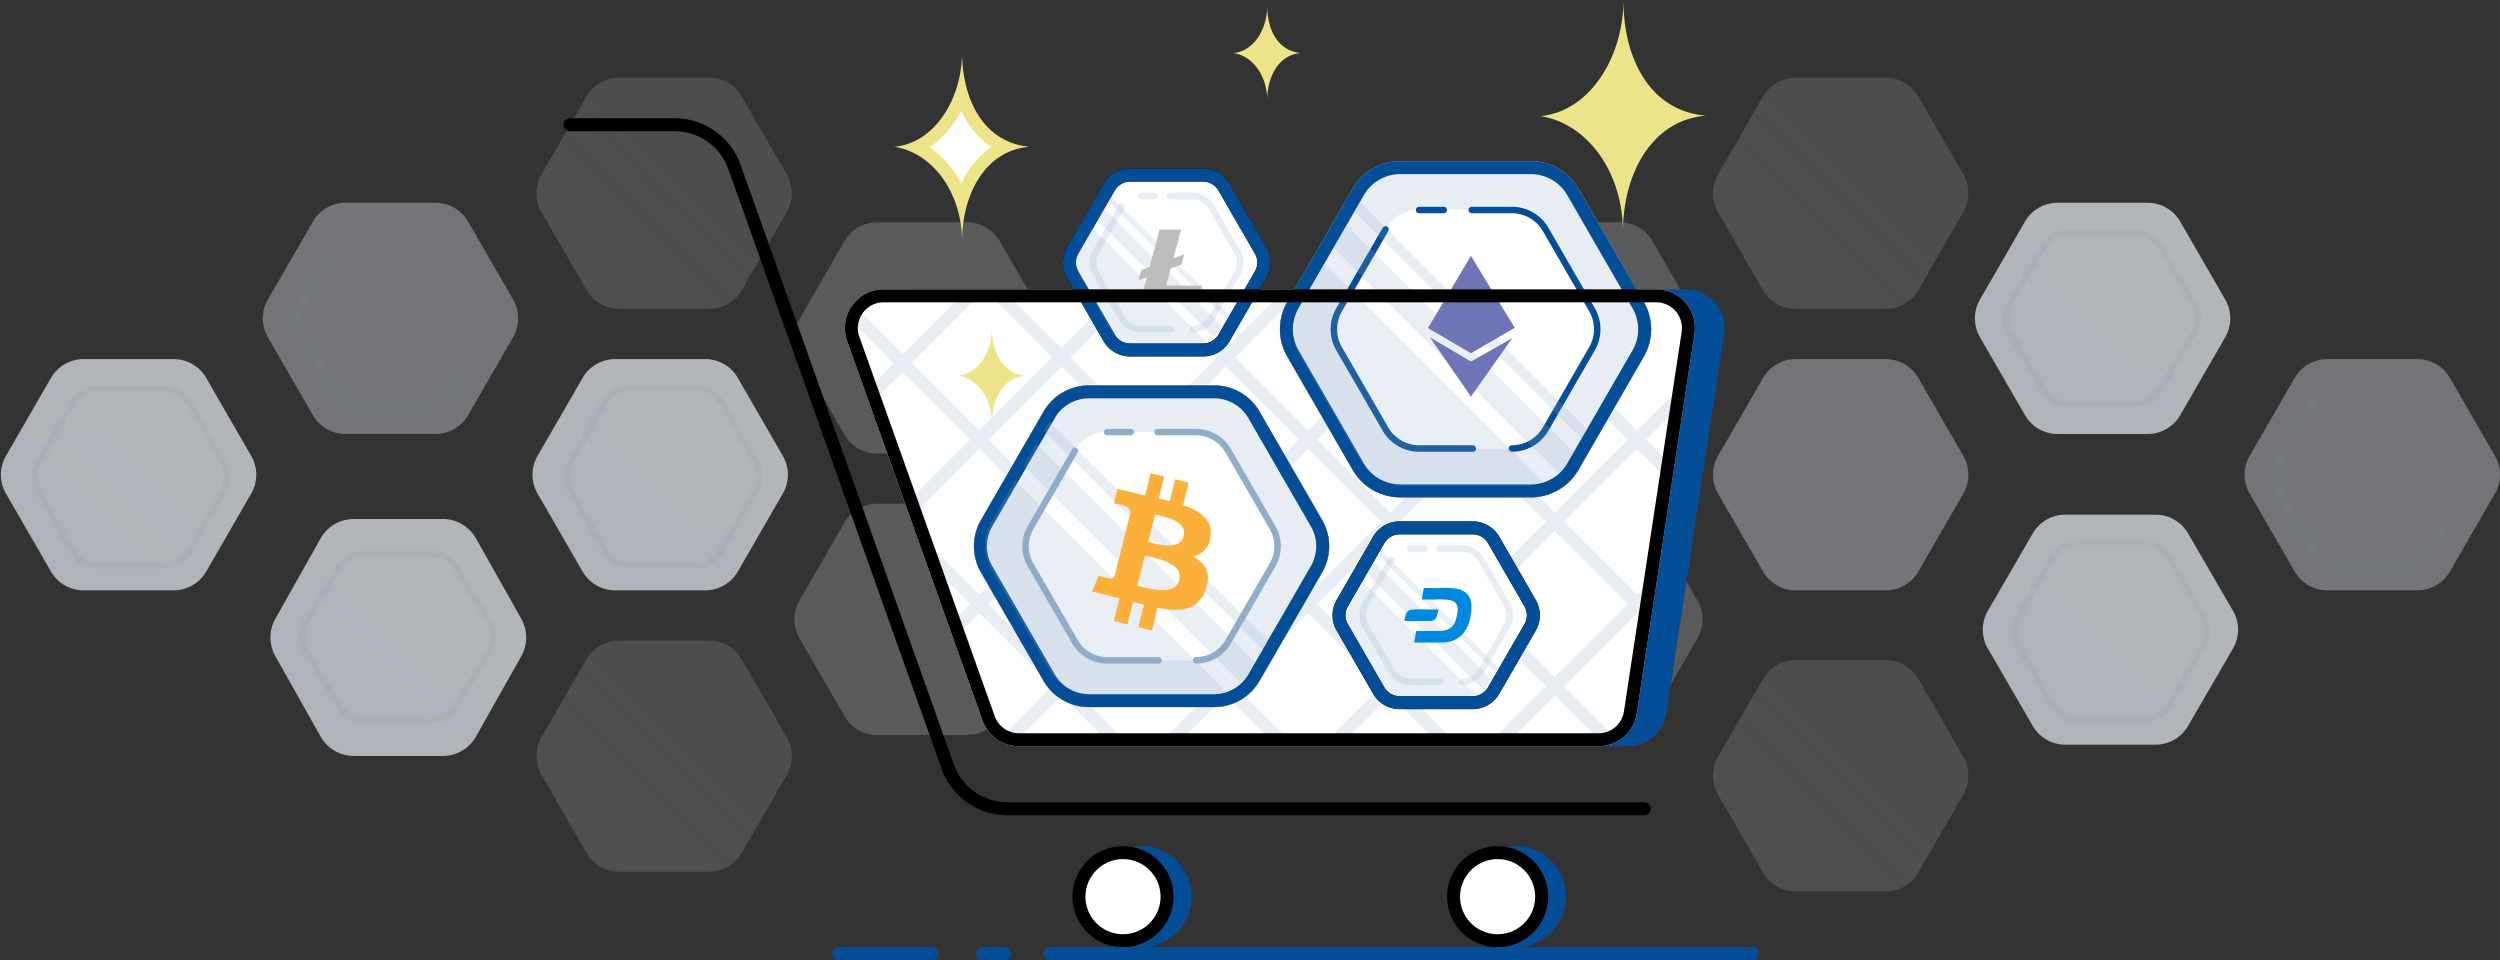 <svg xmlns="http://www.w3.org/2000/svg" viewBox="0 0 385.912 148.203"><rect x="0" y="0" width="385.912" height="148.203" fill="#333333" stroke="none"/><defs><clipPath id="a"><path d="M291.12 55.863H277.4a5.74 5.74 0 00-4.972 2.87l-6.86 11.883a5.74 5.74 0 000 5.74l6.86 11.883a5.74 5.74 0 004.972 2.87h13.72a5.74 5.74 0 004.972-2.87l6.86-11.882a5.74 5.74 0 000-5.74l-6.86-11.883a5.74 5.74 0 00-4.972-2.87z" fill="none"/></clipPath></defs><g style="isolation:isolate"><g opacity=".7"><path d="M332.74 79.445h-13.93a5.798 5.798 0 00-5.015 2.887l-6.939 11.956a5.798 5.798 0 000 5.821l6.939 11.956a5.798 5.798 0 005.015 2.887h13.93a5.798 5.798 0 005.015-2.887l6.939-11.956a5.798 5.798 0 000-5.821l-6.939-11.956a5.798 5.798 0 00-5.015-2.887z" fill="#e8edf4"/><path d="M291.088 55.434h-13.895a5.814 5.814 0 00-5.035 2.907l-6.948 12.034a5.814 5.814 0 000 5.813l6.948 12.034a5.814 5.814 0 005.035 2.907h13.895a5.814 5.814 0 005.035-2.907l6.947-12.034a5.814 5.814 0 000-5.813l-6.947-12.034a5.814 5.814 0 00-5.035-2.907z" fill="#e8edf4" opacity=".5"/><path d="M291.088 11.99h-13.895a5.814 5.814 0 00-5.035 2.906L265.21 26.93a5.814 5.814 0 000 5.813l6.948 12.034a5.814 5.814 0 005.035 2.907h13.895a5.814 5.814 0 005.035-2.907l6.947-12.034a5.814 5.814 0 000-5.813l-6.947-12.034a5.814 5.814 0 00-5.035-2.907zm0 89.906h-13.895a5.814 5.814 0 00-5.035 2.907l-6.948 12.033a5.814 5.814 0 000 5.814l6.948 12.034a5.814 5.814 0 005.035 2.906h13.895a5.814 5.814 0 005.035-2.906l6.947-12.034a5.814 5.814 0 000-5.814l-6.947-12.033a5.814 5.814 0 00-5.035-2.907zM109.464 11.99H95.57a5.814 5.814 0 00-5.035 2.906L83.587 26.93a5.814 5.814 0 000 5.813l6.947 12.034a5.814 5.814 0 005.035 2.907h13.895a5.814 5.814 0 005.035-2.907l6.947-12.034a5.814 5.814 0 000-5.813L114.5 14.896a5.814 5.814 0 00-5.035-2.907zm0 86.89H95.57a5.814 5.814 0 00-5.035 2.906l-6.947 12.033a5.814 5.814 0 000 5.814l6.947 12.034a5.814 5.814 0 005.035 2.906h13.895a5.814 5.814 0 005.035-2.906l6.947-12.034a5.814 5.814 0 000-5.814l-6.947-12.033a5.814 5.814 0 00-5.035-2.907z" fill="#e8edf4" opacity=".2"/><path d="M149.289 77.76h-13.896a5.814 5.814 0 00-5.034 2.907L123.41 92.7a5.814 5.814 0 000 5.814l6.948 12.034a5.814 5.814 0 005.034 2.906h13.896a5.814 5.814 0 005.034-2.906l6.948-12.034a5.814 5.814 0 000-5.814l-6.948-12.033a5.814 5.814 0 00-5.034-2.907zm0-43.445h-13.896a5.814 5.814 0 00-5.034 2.907l-6.948 12.034a5.814 5.814 0 000 5.813l6.948 12.034a5.814 5.814 0 005.034 2.907h13.896a5.814 5.814 0 005.034-2.907l6.948-12.034a5.814 5.814 0 000-5.813l-6.948-12.034a5.814 5.814 0 00-5.034-2.907zM250.057 77.76H236.16a5.814 5.814 0 00-5.034 2.907L224.179 92.7a5.814 5.814 0 000 5.814l6.948 12.034a5.814 5.814 0 005.034 2.906h13.896a5.814 5.814 0 005.034-2.906l6.948-12.034a5.814 5.814 0 000-5.814l-6.948-12.033a5.814 5.814 0 00-5.034-2.907zm0-43.445H236.16a5.814 5.814 0 00-5.034 2.907l-6.948 12.034a5.814 5.814 0 000 5.813l6.948 12.034a5.814 5.814 0 005.034 2.907h13.896a5.814 5.814 0 005.034-2.907l6.948-12.034a5.814 5.814 0 000-5.813l-6.948-12.034a5.814 5.814 0 00-5.034-2.907z" fill="#e8edf4" opacity=".3"/><path d="M331.516 31.298H317.62a5.814 5.814 0 00-5.034 2.907l-6.948 12.034a5.814 5.814 0 000 5.813l6.948 12.034a5.814 5.814 0 005.034 2.907h13.896a5.814 5.814 0 005.034-2.907l6.948-12.034a5.814 5.814 0 000-5.813l-6.948-12.034a5.814 5.814 0 00-5.034-2.907z" fill="#e8edf4"/><path d="M373.15 55.434h-13.895a5.814 5.814 0 00-5.035 2.907l-6.947 12.034a5.814 5.814 0 000 5.813l6.947 12.034a5.814 5.814 0 005.035 2.907h13.895a5.814 5.814 0 005.035-2.907l6.948-12.034a5.814 5.814 0 000-5.813l-6.948-12.034a5.814 5.814 0 00-5.035-2.907z" fill="#e8edf4" opacity=".5"/><path d="M68.35 80.115H54.62a5.885 5.885 0 00-5.127 2.996l-6.988 12.402a5.885 5.885 0 000 5.778l6.988 12.402a5.885 5.885 0 005.127 2.996h13.73a5.885 5.885 0 005.127-2.996l6.989-12.402a5.885 5.885 0 000-5.778l-6.989-12.402a5.885 5.885 0 00-5.126-2.996zM26.798 55.434H12.903a5.814 5.814 0 00-5.035 2.907L.921 70.375a5.814 5.814 0 000 5.813l6.947 12.034a5.814 5.814 0 005.035 2.907h13.895a5.814 5.814 0 005.035-2.907l6.947-12.034a5.814 5.814 0 000-5.813L31.833 58.34a5.814 5.814 0 00-5.035-2.907z" fill="#e8edf4"/><path d="M67.226 31.298H53.331a5.814 5.814 0 00-5.035 2.907l-6.948 12.034a5.814 5.814 0 000 5.813l6.948 12.034a5.814 5.814 0 005.035 2.907h13.895a5.814 5.814 0 005.035-2.907l6.947-12.034a5.814 5.814 0 000-5.813l-6.947-12.034a5.814 5.814 0 00-5.035-2.907z" fill="#e8edf4" opacity=".5"/><path d="M108.86 55.434H94.966a5.814 5.814 0 00-5.034 2.907l-6.948 12.034a5.814 5.814 0 000 5.813l6.948 12.034a5.814 5.814 0 005.034 2.907h13.896a5.814 5.814 0 005.034-2.907l6.948-12.034a5.814 5.814 0 000-5.813l-6.948-12.034a5.814 5.814 0 00-5.034-2.907z" fill="#e8edf4"/><path d="M329.732 62.818h-10.58a4.86 4.86 0 01-4.167-2.382l-5.21-8.84a4.84 4.84 0 010-4.914l5.21-8.84a4.86 4.86 0 014.168-2.382h10.58a4.857 4.857 0 014.167 2.381l5.211 8.841a4.842 4.842 0 010 4.913l-5.211 8.841a4.857 4.857 0 01-4.168 2.382zm-10.58-26.358a3.853 3.853 0 00-3.306 1.89l-5.21 8.84a3.839 3.839 0 000 3.897l5.21 8.841a3.853 3.853 0 003.307 1.89h10.58a3.852 3.852 0 003.305-1.89l5.212-8.84a3.841 3.841 0 000-3.898l-5.212-8.84a3.852 3.852 0 00-3.306-1.89zm52.102 51.248H360.85a4.924 4.924 0 01-4.27-2.483l-5.256-9.231a4.937 4.937 0 010-4.862l5.256-9.23a4.922 4.922 0 014.27-2.482h10.404a4.923 4.923 0 014.27 2.482l5.255 9.23a4.937 4.937 0 010 4.862l-5.255 9.231a4.925 4.925 0 01-4.27 2.483zM360.85 60.42a3.921 3.921 0 00-3.401 1.976l-5.255 9.23a3.933 3.933 0 000 3.874l5.255 9.231a3.922 3.922 0 003.4 1.977h10.405a3.924 3.924 0 003.401-1.977l5.255-9.231a3.933 3.933 0 000-3.873l-5.255-9.23a3.922 3.922 0 00-3.4-1.977zm-29.816 51.15h-10.419a4.919 4.919 0 01-4.261-2.474l-5.252-9.198a4.924 4.924 0 010-4.866l5.252-9.198a4.919 4.919 0 014.261-2.475h10.419a4.917 4.917 0 014.261 2.475l5.252 9.198a4.927 4.927 0 010 4.866l-5.252 9.198a4.917 4.917 0 01-4.261 2.475zm-10.419-27.21a3.916 3.916 0 00-3.393 1.97l-5.252 9.199a3.92 3.92 0 000 3.874l5.252 9.198a3.916 3.916 0 003.393 1.97h10.419a3.915 3.915 0 003.393-1.97l5.252-9.198a3.923 3.923 0 000-3.874l-5.252-9.198a3.915 3.915 0 00-3.393-1.971zM66.046 62.818h-10.58a4.857 4.857 0 01-4.167-2.382l-5.211-8.84a4.84 4.84 0 010-4.914l5.211-8.84a4.857 4.857 0 014.167-2.382h10.58a4.857 4.857 0 014.167 2.381l5.212 8.841a4.84 4.84 0 010 4.913l-5.212 8.841a4.857 4.857 0 01-4.167 2.382zM55.466 36.46a3.852 3.852 0 00-3.306 1.89l-5.211 8.84a3.84 3.84 0 000 3.897l5.211 8.841a3.852 3.852 0 003.307 1.89h10.579a3.852 3.852 0 003.306-1.89l5.211-8.84a3.839 3.839 0 000-3.898l-5.211-8.84a3.852 3.852 0 00-3.306-1.89zm52.102 51.248H97.164a4.925 4.925 0 01-4.27-2.483l-5.256-9.231a4.934 4.934 0 010-4.862l5.255-9.23a4.924 4.924 0 014.27-2.482h10.405a4.922 4.922 0 014.27 2.482l5.255 9.23a4.937 4.937 0 010 4.862l-5.255 9.231a4.924 4.924 0 01-4.27 2.483zM97.164 60.42a3.923 3.923 0 00-3.402 1.976l-5.254 9.23a3.93 3.93 0 000 3.874l5.254 9.231a3.924 3.924 0 003.402 1.977h10.404a3.922 3.922 0 003.4-1.977l5.256-9.231a3.933 3.933 0 000-3.873l-5.256-9.23a3.921 3.921 0 00-3.4-1.977zm-71.761 27.4H15a4.922 4.922 0 01-4.27-2.483l-5.256-9.234a4.937 4.937 0 010-4.861l5.256-9.234A4.922 4.922 0 0115 59.525h10.403a4.924 4.924 0 014.271 2.483l5.255 9.234a4.936 4.936 0 010 4.861l-5.255 9.234a4.924 4.924 0 01-4.271 2.484zM15 60.526a3.921 3.921 0 00-3.401 1.978l-5.256 9.233a3.933 3.933 0 000 3.873l5.256 9.234A3.921 3.921 0 0015 86.821h10.403a3.923 3.923 0 003.402-1.978l5.255-9.234a3.933 3.933 0 000-3.873l-5.255-9.233a3.923 3.923 0 00-3.402-1.978zm51.736 51.044H56.007a4.802 4.802 0 01-4.08-2.294l-5.171-8.516a4.756 4.756 0 010-4.956l5.172-8.514a4.802 4.802 0 014.079-2.295h10.729a4.801 4.801 0 014.078 2.295l5.173 8.514a4.758 4.758 0 010 4.956l-5.173 8.516a4.801 4.801 0 01-4.078 2.295zM56.007 85.996a3.795 3.795 0 00-3.225 1.814l-5.172 8.515a3.76 3.76 0 000 3.917l5.172 8.515a3.796 3.796 0 003.225 1.815h10.729a3.795 3.795 0 003.224-1.815l5.173-8.515a3.762 3.762 0 000-3.917L69.96 87.81a3.795 3.795 0 00-3.224-1.814z" fill="#91adcc" opacity=".1"/><g clip-path="url(#a)" fill="#91adcc" opacity=".05"><path d="M266.395 63.892l29.73 29.731L285.9 103.85l-29.73-29.731zm3.435-3.436l29.732 29.731-2.055 2.055-29.731-29.731zm2.06-2.058l29.73 29.73-.854.855-29.73-29.731z"/></g><path d="M.78 70.458a5.816 5.816 0 000 5.816l6.95 12.04a5.816 5.816 0 005.037 2.907h13.9a5.803 5.803 0 002.119-.406L3.579 65.608zm3.824-6.625l25.914 25.915a5.795 5.795 0 001.187-1.435l.564-.978-26.141-26.14zm3.051-5.283l-.634 1.097 26.141 26.141.634-1.097L7.655 58.55zm34.892 37.21a5.816 5.816 0 000 5.817l6.95 12.039a5.816 5.816 0 005.037 2.907h13.901a5.803 5.803 0 002.118-.406L45.347 90.911zm3.825-6.624l25.914 25.914a5.796 5.796 0 001.186-1.434l.564-.978-26.14-26.141zm3.05-5.284l-.634 1.097 26.142 26.142.633-1.098-26.141-26.141zm-7.899-37.766a5.816 5.816 0 000 5.816l6.951 12.04a5.816 5.816 0 005.037 2.907h13.9a5.803 5.803 0 002.119-.406L44.323 41.236zm3.825-6.625l25.915 25.915a5.796 5.796 0 001.186-1.435l.564-.978-26.14-26.14zm3.051-5.283l-.634 1.097 26.142 26.141.633-1.097-26.141-26.141zm34.427 36.187a5.816 5.816 0 000 5.816l6.95 12.04a5.816 5.816 0 005.037 2.907h13.901a5.803 5.803 0 002.118-.406L85.626 65.515zm3.824-6.625l25.915 25.915a5.796 5.796 0 001.186-1.435l.564-.978-26.14-26.14zm3.051-5.283l-.634 1.097 26.142 26.141.633-1.097-26.141-26.141zm-6.038 55.024a5.816 5.816 0 000 5.817l6.95 12.038a5.816 5.816 0 005.037 2.908h13.901a5.803 5.803 0 002.118-.406l-25.206-25.206zm3.825-6.624l25.914 25.914a5.796 5.796 0 001.186-1.435l.565-.977-26.141-26.142zm3.05-5.284l-.633 1.097 26.141 26.142.634-1.098-26.142-26.141zM83.663 26.97a5.816 5.816 0 000 5.816l6.95 12.039a5.816 5.816 0 005.037 2.908h13.901a5.803 5.803 0 002.118-.406L86.463 22.12zm3.825-6.625l25.914 25.915a5.796 5.796 0 001.186-1.435l.565-.978-26.141-26.141zm3.05-5.284l-.633 1.098L116.046 42.3l.634-1.097-26.142-26.142zm174.594 101.796a5.816 5.816 0 000 5.816l6.95 12.04a5.816 5.816 0 005.038 2.907h13.9a5.803 5.803 0 002.119-.406l-25.207-25.207zm3.825-6.625l25.914 25.915a5.796 5.796 0 001.187-1.435l.564-.978-26.141-26.14zm3.051-5.283l-.634 1.097 26.141 26.141.634-1.097-26.141-26.141zm-6.876-34.557a5.816 5.816 0 000 5.816l6.95 12.04a5.816 5.816 0 005.038 2.907h13.9a5.803 5.803 0 002.119-.406l-25.207-25.207zm3.825-6.625l25.914 25.915a5.796 5.796 0 001.187-1.435l.564-.978-26.141-26.14zm3.051-5.283l-.634 1.097 26.141 26.141.634-1.097-26.141-26.141zm-6.876-31.487a5.816 5.816 0 000 5.816l6.95 12.039a5.816 5.816 0 005.038 2.908h13.9a5.803 5.803 0 002.119-.406l-25.207-25.207zm3.825-6.625l25.914 25.915a5.796 5.796 0 001.187-1.435l.564-.978-26.141-26.141zm3.051-5.284l-.634 1.098 26.141 26.141.634-1.097-26.141-26.142zm33.729 31.304a5.816 5.816 0 000 5.816l6.95 12.04a5.816 5.816 0 005.037 2.907h13.901a5.803 5.803 0 002.118-.406l-25.206-25.207zm3.825-6.625l25.914 25.915a5.796 5.796 0 001.186-1.435l.565-.978-26.141-26.14zm3.05-5.283l-.633 1.097 26.141 26.141.634-1.097-26.142-26.141zm-5.898 59.769a5.816 5.816 0 000 5.816l6.95 12.039a5.816 5.816 0 005.037 2.908h13.901a5.803 5.803 0 002.118-.407l-25.206-25.206zm3.824-6.625l25.915 25.914a5.796 5.796 0 001.186-1.434l.564-.978-26.14-26.141zm3.051-5.284l-.634 1.097 26.142 26.142.633-1.098-26.141-26.141zm33.59-11.952a5.816 5.816 0 000 5.816l6.95 12.04a5.816 5.816 0 005.037 2.907h13.901a5.803 5.803 0 002.118-.406L349.98 65.542zm3.824-6.625l25.915 25.915a5.796 5.796 0 001.186-1.435l.564-.978-26.14-26.14zm3.051-5.283l-.634 1.097 26.142 26.141.633-1.097-26.141-26.141z" opacity=".05" fill="#91adcc"/></g><path d="M251.325 115.192h-89.444a5.98 5.98 0 01-5.633-3.97l-20.895-58.566a5.98 5.98 0 015.633-7.99h119.25a5.98 5.98 0 015.913 6.88l-8.912 58.566a5.98 5.98 0 01-5.912 5.08z" fill="#044e97"/><path d="M246.744 115.192H157.3a5.98 5.98 0 01-5.633-3.97l-20.895-58.566a5.98 5.98 0 015.632-7.99h119.251a5.98 5.98 0 015.913 6.88l-8.912 58.566a5.98 5.98 0 01-5.912 5.08z" fill="#fff"/><path d="M139.355 57.468l10.397 10.397-9.439 9.438.744 2.085 10.109-10.11 11.278 11.279-11.278 11.278-8.813-8.814 1.569 4.397 5.83 5.83-2.764 2.765.744 2.084 3.434-3.434 11.278 11.277-7.862 7.862a5.898 5.898 0 001.985.843l7.29-7.29 7.453 7.451h2.828l-8.866-8.866 11.278-11.278 11.278 11.278-8.866 8.866h2.828l7.452-7.451 7.452 7.451h2.828l-8.866-8.866 11.278-11.277 11.278 11.278-8.866 8.865h2.828l7.452-7.451 7.451 7.451h2.828l-8.865-8.865 11.278-11.278 11.278 11.277-8.866 8.866h2.828l7.452-7.451 7.357 7.357a5.883 5.883 0 002.047-.781l-7.99-7.99 11.278-11.279 1.54 1.54.374-2.454-.5-.5.679-.678.507-3.336-2.6 2.6-11.278-11.278L252.7 69.28l4.893 4.892.374-2.454-3.852-3.852 5.234-5.235.508-3.335-7.156 7.156-11.278-11.278 10.12-10.121h-2.827l-8.707 8.707-8.707-8.707h-2.828l10.12 10.12-11.277 11.279-11.278-11.279 10.12-10.12h-2.828l-8.706 8.706-8.707-8.706h-2.828l10.12 10.12-11.277 11.278-11.278-11.277 10.12-10.121h-2.827l-8.707 8.707-8.707-8.707h-2.828l10.121 10.12-11.278 11.279-11.278-11.279 10.12-10.12h-2.828l-8.706 8.706-8.707-8.706h-2.828l10.12 10.12-11.277 11.279-10.397-10.397 11.002-11.002h-2.828l-9.588 9.588-7.026-7.027a5.943 5.943 0 00-.876 1.953l6.488 6.488-3.84 3.84.744 2.084zm24.503 47.058L152.58 93.25l11.278-11.278 11.278 11.277zm25.384 0l-11.278-11.278 11.278-11.277 11.278 11.278zm25.384 0L203.348 93.25l11.278-11.278 11.278 11.278zm36.662-11.278l-11.278 11.278-11.278-11.277L240.01 81.97zM240.01 56.587l11.277 11.278-11.277 11.277-11.278-11.277zm-1.414 23.97l-11.278 11.278-11.278-11.278 11.278-11.278zm-23.97-23.97l11.278 11.278-11.278 11.278-11.278-11.279zm-1.414 23.97l-11.278 11.278-11.278-11.279 11.278-11.278zm-23.97-23.97l11.278 11.277-11.279 11.278-11.277-11.277zm-1.415 23.97L176.55 91.833l-11.278-11.277 11.278-11.278zm-23.969-23.97l11.278 11.278-11.278 11.278-11.278-11.278z" fill="#e8edf4"/><path d="M168.096 108.146a7.108 7.108 0 01-6.138-3.544l-9.665-16.74a7.11 7.11 0 010-7.088l9.665-16.74a7.107 7.107 0 016.138-3.543h19.33a7.106 7.106 0 016.138 3.543l9.665 16.74a7.107 7.107 0 010 7.088l-9.665 16.74a7.107 7.107 0 01-6.138 3.544z" fill="#fff"/><path d="M187.426 61.49a6.104 6.104 0 015.272 3.044l9.665 16.74a6.104 6.104 0 010 6.088l-9.665 16.74a6.105 6.105 0 01-5.272 3.044h-19.33a6.104 6.104 0 01-5.272-3.044l-9.665-16.74a6.104 6.104 0 010-6.087l9.665-16.741a6.104 6.104 0 015.272-3.044h19.33m0-2h-19.33a8.087 8.087 0 00-7.004 4.044l-9.665 16.74a8.087 8.087 0 000 8.088l9.665 16.74a8.087 8.087 0 007.004 4.044h19.33a8.088 8.088 0 007.004-4.044l9.665-16.74a8.088 8.088 0 000-8.088l-9.665-16.74a8.088 8.088 0 00-7.004-4.044z"/><path d="M204.095 80.275l-9.665-16.74a8.088 8.088 0 00-7.004-4.045h-19.33a8.088 8.088 0 00-7.004 4.044l-9.665 16.74a8.087 8.087 0 000 8.088l9.665 16.74a8.088 8.088 0 007.004 4.044h19.33a8.088 8.088 0 007.004-4.044l9.665-16.74a8.087 8.087 0 000-8.087zm-7.605 6.92L189.616 99.1a5.752 5.752 0 01-4.981 2.876h-13.747a5.752 5.752 0 01-4.982-2.876l-6.873-11.906a5.752 5.752 0 010-5.752l6.873-11.905a5.752 5.752 0 014.982-2.876h13.747a5.752 5.752 0 014.981 2.876l6.874 11.905a5.752 5.752 0 010 5.752z" fill="#e8edf4"/><path d="M174.54 67.204h-3.636a.5.5 0 010-1h3.635a.5.5 0 010 1zm10.078 35.229a.5.5 0 010-1 5.253 5.253 0 004.536-2.619l6.857-11.877a5.252 5.252 0 000-5.237l-6.857-11.877a5.253 5.253 0 00-4.536-2.62h-5.935a.5.5 0 010-1h5.935a6.256 6.256 0 015.403 3.12l6.857 11.877a6.254 6.254 0 010 6.237l-6.857 11.877a6.256 6.256 0 01-5.403 3.12zm-5.786 0h-7.928a6.255 6.255 0 01-5.402-3.119l-6.857-11.877a6.254 6.254 0 010-6.237l6.857-11.877a.5.5 0 01.866.5L159.511 81.7a5.252 5.252 0 000 5.237l6.857 11.877a5.252 5.252 0 004.536 2.62h7.928a.5.5 0 010 1z" fill="#91adcc"/><path d="M187.426 61.49a6.104 6.104 0 015.272 3.044l9.665 16.74a6.104 6.104 0 010 6.088l-9.665 16.74a6.105 6.105 0 01-5.272 3.044h-19.33a6.104 6.104 0 01-5.272-3.044l-9.665-16.74a6.104 6.104 0 010-6.087l9.665-16.741a6.104 6.104 0 015.272-3.044h19.33m0-2h-19.33a8.087 8.087 0 00-7.004 4.044l-9.665 16.74a8.087 8.087 0 000 8.088l9.665 16.74a8.087 8.087 0 007.004 4.044h19.33a8.088 8.088 0 007.004-4.044l9.665-16.74a8.088 8.088 0 000-8.088l-9.665-16.74a8.088 8.088 0 00-7.004-4.044z" fill="#044e97"/><path d="M153.059 80.453a7.516 7.516 0 000 7.516l8.982 15.557a7.516 7.516 0 006.509 3.758h17.964a7.5 7.5 0 002.737-.525l-32.574-32.574zm4.943-8.562l33.488 33.49a7.49 7.49 0 001.533-1.855l.73-1.263L159.97 68.48zm3.942-6.828l-.819 1.418 33.782 33.783.819-1.419-33.782-33.782z" opacity=".2" fill="#91adcc"/><path d="M186.86 82.809c.382-2.552-1.56-3.923-4.217-4.839l.862-3.456-2.104-.524-.84 3.365a89.482 89.482 0 00-1.684-.396l.845-3.388-2.103-.524-.862 3.455a72.406 72.406 0 01-1.343-.316l.002-.01-2.901-.725-.56 2.247s1.56.357 1.527.38a1.12 1.12 0 01.981 1.223l-.982 3.938a1.896 1.896 0 01.22.07l-.223-.055-1.376 5.516a.766.766 0 01-.964.5c.02.03-1.53-.383-1.53-.383l-1.044 2.41 2.738.682c.51.128 1.008.261 1.5.387l-.87 3.496 2.1.524.862-3.46c.575.157 1.132.3 1.677.437l-.859 3.442 2.104.524.87-3.489c3.588.68 6.286.405 7.421-2.839.915-2.612-.046-4.12-1.933-5.103a3.356 3.356 0 002.686-3.09zm-4.807 6.74c-.65 2.612-5.048 1.2-6.475.846l1.156-4.632c1.426.357 5.999 1.062 5.32 3.786zm.651-6.778c-.593 2.377-4.255 1.169-5.442.873l1.048-4.2c1.187.295 5.012.848 4.394 3.327z" fill="#fbb03b"/><path d="M216.13 75.771a7.471 7.471 0 01-6.453-3.725l-10.1-17.494a7.472 7.472 0 010-7.452l10.1-17.493a7.471 7.471 0 016.453-3.726h20.2a7.471 7.471 0 016.452 3.726l10.1 17.493a7.472 7.472 0 010 7.452l-10.1 17.494a7.471 7.471 0 01-6.452 3.725z" fill="#fff"/><path d="M236.33 26.881a6.47 6.47 0 015.587 3.226l10.1 17.494a6.47 6.47 0 010 6.451l-10.1 17.494a6.47 6.47 0 01-5.587 3.225h-20.2a6.469 6.469 0 01-5.587-3.225l-10.1-17.494a6.47 6.47 0 010-6.451l10.1-17.494a6.468 6.468 0 015.587-3.226h20.2m0-2h-20.2a8.45 8.45 0 00-7.32 4.226l-10.1 17.494a8.451 8.451 0 000 8.451l10.1 17.494a8.451 8.451 0 007.32 4.225h20.2a8.452 8.452 0 007.319-4.225l10.1-17.494a8.451 8.451 0 000-8.451l-10.1-17.494a8.451 8.451 0 00-7.32-4.226z"/><path d="M253.749 46.6l-10.1-17.493a8.451 8.451 0 00-7.32-4.226h-20.2a8.451 8.451 0 00-7.318 4.226l-10.1 17.494a8.451 8.451 0 000 8.451l10.1 17.494a8.451 8.451 0 007.319 4.225h20.2a8.451 8.451 0 007.319-4.225l10.1-17.494a8.451 8.451 0 000-8.451zm-7.948 7.232l-7.183 12.44a6.01 6.01 0 01-5.205 3.006h-14.366a6.01 6.01 0 01-5.206-3.005l-7.182-12.441a6.01 6.01 0 010-6.01l7.182-12.442a6.01 6.01 0 015.206-3.005h14.366a6.01 6.01 0 015.205 3.005l7.182 12.44a6.01 6.01 0 010 6.01z" fill="#e8edf4"/><path d="M222.863 32.92h-3.799a.5.5 0 010-1h3.799a.5.5 0 010 1zm10.532 36.814a.5.5 0 010-1 5.512 5.512 0 004.76-2.748l7.166-12.411a5.51 5.51 0 000-5.496l-7.166-12.411a5.51 5.51 0 00-4.76-2.748h-6.202a.5.5 0 010-1h6.202a6.514 6.514 0 015.626 3.248l7.166 12.41a6.514 6.514 0 010 6.497l-7.166 12.41a6.515 6.515 0 01-5.626 3.249zm-6.046 0h-8.285a6.515 6.515 0 01-5.626-3.248l-7.165-12.411a6.514 6.514 0 010-6.496l7.165-12.411a.5.5 0 01.866.5l-7.165 12.41a5.51 5.51 0 000 5.497l7.165 12.41a5.512 5.512 0 004.76 2.749h8.285a.5.5 0 110 1z" fill="#044e97"/><path d="M236.33 26.881a6.47 6.47 0 015.587 3.226l10.1 17.494a6.47 6.47 0 010 6.451l-10.1 17.494a6.47 6.47 0 01-5.587 3.225h-20.2a6.469 6.469 0 01-5.587-3.225l-10.1-17.494a6.47 6.47 0 010-6.451l10.1-17.494a6.468 6.468 0 015.587-3.226h20.2m0-2h-20.2a8.45 8.45 0 00-7.32 4.226l-10.1 17.494a8.451 8.451 0 000 8.451l10.1 17.494a8.451 8.451 0 007.32 4.225h20.2a8.452 8.452 0 007.319-4.225l10.1-17.494a8.451 8.451 0 000-8.451l-10.1-17.494a8.451 8.451 0 00-7.32-4.226z" fill="#044e97"/><path d="M200.677 47.134a7.794 7.794 0 000 7.794l9.315 16.134a7.794 7.794 0 006.75 3.897h18.629a7.777 7.777 0 002.838-.545l-33.78-33.78zm5.126-8.878l34.728 34.728a7.767 7.767 0 001.59-1.922l.756-1.31-35.032-35.033zm4.088-7.081l-.849 1.471 35.032 35.032.849-1.47-35.032-35.033z" opacity=".2" fill="#91adcc"/><path fill="#6d75b6" d="M220.736 52.078l6.323 9.14 6.38-9.014-6.38 3.599-6.323-3.725z"/><path fill="#6d75b6" d="M233.826 50.599l-6.767-11.1-6.635 11.136 6.635 3.89 6.767-3.926z"/><path d="M216.057 108.463a3.73 3.73 0 01-3.221-1.86l-5.641-9.77a3.729 3.729 0 010-3.72l5.64-9.77a3.728 3.728 0 013.222-1.86h11.281a3.73 3.73 0 013.222 1.86l5.64 9.77a3.73 3.73 0 010 3.72l-5.64 9.77a3.731 3.731 0 01-3.222 1.86z" fill="#fff"/><path d="M227.338 82.483a2.727 2.727 0 012.356 1.36l5.64 9.77a2.727 2.727 0 010 2.72l-5.64 9.77a2.727 2.727 0 01-2.356 1.36h-11.281a2.728 2.728 0 01-2.356-1.36l-5.64-9.77a2.728 2.728 0 010-2.72l5.64-9.77a2.728 2.728 0 012.356-1.36h11.281m0-2h-11.281a4.72 4.72 0 00-4.088 2.36l-5.64 9.77a4.72 4.72 0 000 4.72l5.64 9.77a4.72 4.72 0 004.088 2.36h11.281a4.72 4.72 0 004.088-2.36l5.64-9.77a4.72 4.72 0 000-4.72l-5.64-9.77a4.72 4.72 0 00-4.088-2.36z"/><path d="M217.686 85.197a.5.5 0 010-1l2.12-.002h.001a.5.5 0 010 1l-2.12.002zm8.024 20.553a.5.5 0 01-.001-1 2.858 2.858 0 002.466-1.427l3.995-6.936a2.857 2.857 0 00-.003-2.848l-4.009-6.928a2.857 2.857 0 00-2.465-1.422h-.003l-3.464.003a.5.5 0 010-1l3.463-.003h.004a3.858 3.858 0 013.33 1.922l4.01 6.928a3.857 3.857 0 01.003 3.847l-3.995 6.936a3.859 3.859 0 01-3.331 1.928zm-8.007.007a3.86 3.86 0 01-3.332-1.921l-4.008-6.928a3.855 3.855 0 01-.004-3.848l3.995-6.936a.5.5 0 11.866.5l-3.995 6.935a2.854 2.854 0 00.003 2.848l4.009 6.929a2.859 2.859 0 002.466 1.421h.002l4.627-.004a.5.5 0 01.001 1l-4.627.004z" fill="#e8edf4"/><path d="M227.338 82.483a2.727 2.727 0 012.356 1.36l5.64 9.77a2.727 2.727 0 010 2.72l-5.64 9.77a2.727 2.727 0 01-2.356 1.36h-11.281a2.728 2.728 0 01-2.356-1.36l-5.64-9.77a2.728 2.728 0 010-2.72l5.64-9.77a2.728 2.728 0 012.356-1.36h11.281m0-2h-11.281a4.72 4.72 0 00-4.088 2.36l-5.64 9.77a4.72 4.72 0 000 4.72l5.64 9.77a4.72 4.72 0 004.088 2.36h11.281a4.72 4.72 0 004.088-2.36l5.64-9.77a4.72 4.72 0 000-4.72l-5.64-9.77a4.72 4.72 0 00-4.088-2.36z" fill="#044e97"/><path d="M208.502 93.2a4.001 4.001 0 000 4.002l4.781 8.281a4 4 0 003.465 2h9.563a3.992 3.992 0 001.457-.279l-17.34-17.34zm2.631-4.557l17.827 17.827a3.987 3.987 0 00.816-.987l.388-.672-17.983-17.983zm2.098-3.634l-.436.754 17.983 17.983.436-.755-17.983-17.982z" opacity=".2" fill="#91adcc"/><path d="M218.297 99.177c0-.01.308-1.77.308-1.77s3.89-.004 4.055-.03a4.03 4.03 0 00.873-.238 1.25 1.25 0 00.179-.092.758.758 0 01.121-.067.463.463 0 00.096-.07.464.464 0 01.095-.072.675.675 0 00.122-.115 4.29 4.29 0 01.154-.159.162.162 0 00.045-.062.169.169 0 01.038-.057 2.812 2.812 0 00.246-.467.999.999 0 01.06-.169 1.699 1.699 0 00.078-.243 7.41 7.41 0 01.081-.341c.28-1.092.215-1.768-.207-2.182a1.635 1.635 0 00-.743-.386 10.31 10.31 0 00-2.43-.1 71.115 71.115 0 01-1.986-.028c-.014-.012.3-1.763.3-1.763l2.298.01a10.924 10.924 0 012.843.118 3.291 3.291 0 01.538.15 3.046 3.046 0 01.558.272.289.289 0 00.08.05 2.485 2.485 0 01.424.378 2.149 2.149 0 01.26.355 3.255 3.255 0 01.251.65 2.891 2.891 0 01.1 1.025 4.356 4.356 0 01-.045.862c-.024.146-.055.33-.065.406a7.494 7.494 0 01-.36 1.34 7.21 7.21 0 01-.27.609 2.417 2.417 0 00-.076.136 1.098 1.098 0 01-.084.142 4.492 4.492 0 00-.136.199 4.221 4.221 0 01-.868.913 4.44 4.44 0 01-.56.337 3.668 3.668 0 01-.54.231 1.548 1.548 0 00-.21.06 2.236 2.236 0 01-.28.072c-.052.006-.188.027-.3.043-.111.014-.312.036-.446.049-.299.024-4.597.028-4.597.004z" fill="#0089de"/><path d="M216.774 95.832a9.981 9.981 0 01.299-1.15 1.031 1.031 0 01.667-.55 12.836 12.836 0 012.235-.048c1.143-.004 2.076 0 2.076.008.002.043-.172.77-.25 1.042a1.256 1.256 0 01-.288.462 1.2 1.2 0 01-.219.142c-.266.132-.16.126-2.443.126a12.96 12.96 0 01-2.077-.032z" fill="#0089de"/><path d="M174.443 54.018a3.73 3.73 0 01-3.221-1.86l-5.64-9.77a3.73 3.73 0 010-3.72l5.64-9.77a3.73 3.73 0 013.221-1.86h11.281a3.732 3.732 0 013.222 1.86l5.64 9.77a3.73 3.73 0 010 3.72l-5.64 9.77a3.73 3.73 0 01-3.222 1.86z" fill="#fff"/><path d="M185.725 28.038a2.727 2.727 0 012.355 1.36l5.64 9.77a2.729 2.729 0 010 2.72l-5.64 9.77a2.727 2.727 0 01-2.355 1.36h-11.282a2.728 2.728 0 01-2.356-1.36l-5.64-9.77a2.729 2.729 0 010-2.72l5.64-9.77a2.728 2.728 0 012.356-1.36h11.282m0-2h-11.282a4.72 4.72 0 00-4.088 2.36l-5.64 9.77a4.721 4.721 0 000 4.72l5.64 9.77a4.72 4.72 0 004.088 2.36h11.282a4.72 4.72 0 004.087-2.36l5.64-9.77a4.721 4.721 0 000-4.72l-5.64-9.77a4.72 4.72 0 00-4.087-2.36z"/><path d="M178.203 30.748h-2.121a.5.5 0 010-1h2.121a.5.5 0 010 1zm5.883 20.56a.5.5 0 010-1 2.856 2.856 0 002.466-1.425l4.002-6.93a2.858 2.858 0 000-2.85l-4.002-6.93a2.856 2.856 0 00-2.466-1.425h-3.464a.5.5 0 010-1h3.464a3.859 3.859 0 013.333 1.924l4.002 6.931a3.86 3.86 0 010 3.85l-4.002 6.93a3.859 3.859 0 01-3.333 1.925zm-3.377 0h-4.627a3.859 3.859 0 01-3.333-1.925l-4.002-6.93a3.862 3.862 0 010-3.85l4.002-6.93a.5.5 0 01.866.5l-4.002 6.93a2.858 2.858 0 000 2.85l4.002 6.93a2.856 2.856 0 002.467 1.425h4.627a.5.5 0 010 1z" fill="#e8edf4"/><path d="M185.725 28.038a2.727 2.727 0 012.355 1.36l5.64 9.77a2.729 2.729 0 010 2.72l-5.64 9.77a2.727 2.727 0 01-2.355 1.36h-11.282a2.728 2.728 0 01-2.356-1.36l-5.64-9.77a2.729 2.729 0 010-2.72l5.64-9.77a2.728 2.728 0 012.356-1.36h11.282m0-2h-11.282a4.72 4.72 0 00-4.088 2.36l-5.64 9.77a4.721 4.721 0 000 4.72l5.64 9.77a4.72 4.72 0 004.088 2.36h11.282a4.72 4.72 0 004.087-2.36l5.64-9.77a4.721 4.721 0 000-4.72l-5.64-9.77a4.72 4.72 0 00-4.087-2.36z" fill="#044e97"/><path d="M166.661 38.537a4.053 4.053 0 000 4.053l4.844 8.389a4.053 4.053 0 003.51 2.026h9.687a4.044 4.044 0 001.476-.283l-17.565-17.565zm2.666-4.617l18.058 18.059a4.039 4.039 0 00.827-1l.393-.681L170.39 32.08zm2.126-3.682l-.442.765 18.217 18.217.441-.765-18.216-18.217z" opacity=".2" fill="#91adcc"/><path fill="#bcbcbc" d="M184.986 46.196h-8.859l.908-3.396-1.286.463.429-1.589 1.277-.471 1.538-5.765h3.329l-1.177 4.421 1.631-.597.016.034-.411 1.546-1.656.605-.698 2.631h5.522l-.563 2.118z"/><path d="M153.118 65.233c0-3.626-2.163-6.771-5.18-7.252 3.038-.26 5.18-3.626 5.18-7.253 0 3.627 1.65 6.948 5.18 7.253-3.391.255-5.18 3.626-5.18 7.252z" fill="#ede48a"/><path d="M148.423 30.987a14.702 14.702 0 00-6.916-8.25 14.122 14.122 0 006.913-8.244 12.716 12.716 0 006.652 8.175 13.271 13.271 0 00-6.649 8.319z" fill="#fff"/><path d="M148.36 17.13a13.366 13.366 0 004.676 5.56 14.036 14.036 0 00-4.648 5.628 15.227 15.227 0 00-4.87-5.584 15.082 15.082 0 004.842-5.605m.15-9.097c0 7.311-4.319 14.099-10.445 14.623 6.086.97 10.445 7.311 10.445 14.622 0-7.31 3.607-14.107 10.445-14.622-7.117-.616-10.445-7.312-10.445-14.623zm47.104 7.406c0-3.626-2.162-6.771-5.18-7.252 3.038-.26 5.18-3.627 5.18-7.253 0 3.626 1.65 6.948 5.18 7.253-3.39.255-5.18 3.626-5.18 7.252zm54.908 20.34c.02-8.944-5.295-16.69-12.737-17.86 7.496-.658 12.799-8.973 12.819-17.918-.02 8.945 4.032 17.127 12.737 17.86-8.367.65-12.798 8.974-12.819 17.918z" fill="#ede48a"/><path d="M253.805 125.846h-98.292a10.808 10.808 0 01-10.163-7.173L112.434 26.1a8.802 8.802 0 00-8.278-5.843H87.989a1 1 0 010-2h16.167a10.808 10.808 0 0110.163 7.173l32.916 92.575a8.803 8.803 0 008.278 5.842h98.292a1 1 0 110 2z"/><circle cx="176.143" cy="138.415" r="7.797" fill="#044e97"/><circle cx="233.968" cy="138.415" r="7.797" fill="#044e97"/><circle cx="173.353" cy="138.415" r="6.797" fill="#fff"/><path d="M173.353 132.618a5.797 5.797 0 11-5.797 5.797 5.803 5.803 0 015.797-5.797m0-2a7.797 7.797 0 107.796 7.797 7.797 7.797 0 00-7.796-7.797z"/><circle cx="231.177" cy="138.415" r="6.797" fill="#fff"/><path d="M231.177 132.618a5.797 5.797 0 11-5.796 5.797 5.803 5.803 0 015.796-5.797m0-2a7.797 7.797 0 107.797 7.797 7.797 7.797 0 00-7.797-7.797zm24.478-83.952a3.98 3.98 0 013.935 4.579l-8.91 58.566a3.958 3.958 0 01-3.936 3.381H157.3a3.989 3.989 0 01-3.75-2.642l-20.894-58.566a3.98 3.98 0 013.749-5.318h119.25m0-2h-119.25a5.98 5.98 0 00-5.633 7.99l20.895 58.566a5.98 5.98 0 005.633 3.97h89.444a5.98 5.98 0 005.912-5.08l8.912-58.566a5.98 5.98 0 00-5.913-6.88z"/><path d="M270.489 148.203h-108.39a1 1 0 010-2h108.39a1 1 0 010 2zm-126.682 0H129.47a1 1 0 010-2h14.337a1 1 0 010 2zm11.314 0h-3.434a1 1 0 010-2h3.434a1 1 0 010 2z" fill="#044e97"/></g></svg>